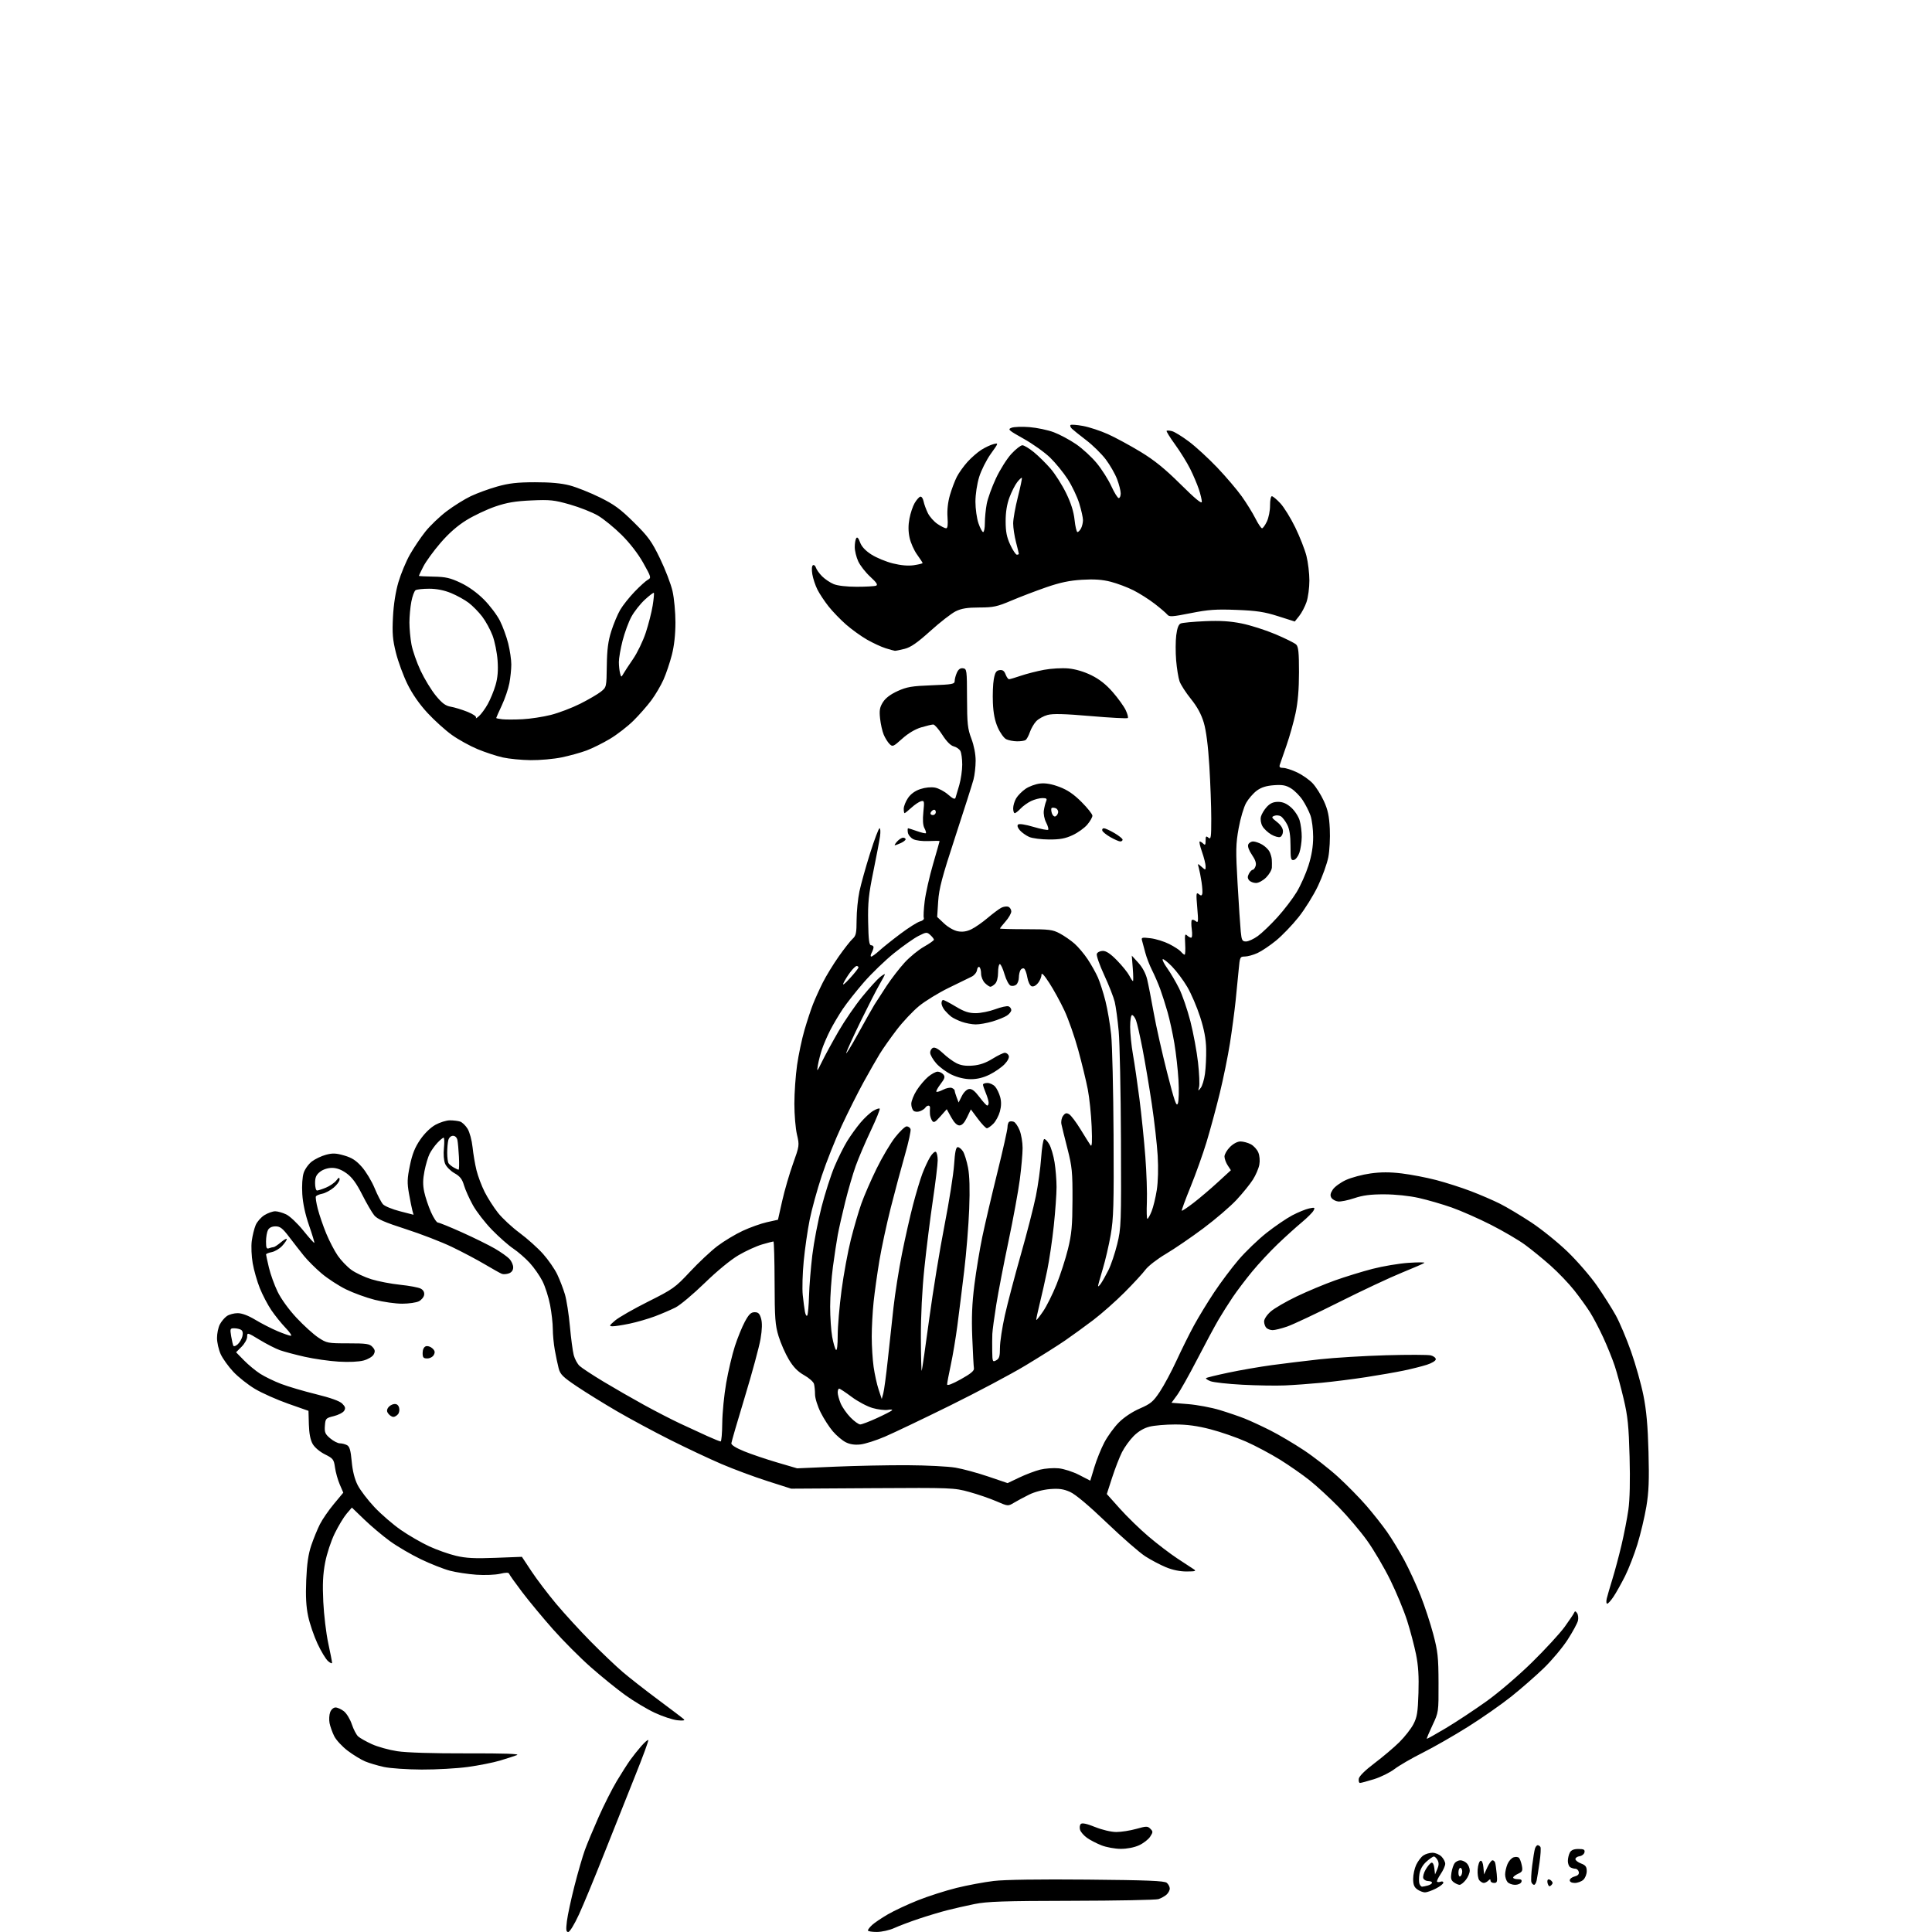 <svg version="1.1" xmlns="http://www.w3.org/2000/svg" xmlns:xlink="http://www.w3.org/1999/xlink" width="1024" height="1024" viewBox="0 0 1024 1024"><path stroke="none" fill="black" fill-rule="evenodd" d="M301.177,1024.0C300.049,1024.0 299.909,1022.86 300.474,1018.25C300.862,1015.087 302.675,1006.65 304.503,999.5C306.331,992.35 308.812,983.8 310.016,980.5C311.219,977.2 314.501,969.325 317.307,963.0C320.114,956.675 324.434,948.125 326.907,944.0C329.381,939.875 332.604,934.827 334.069,932.783C335.535,930.739 338.172,927.429 339.929,925.428C341.686,923.427 343.338,922.005 343.601,922.268C343.864,922.531 340.75,931.016 336.682,941.123C332.613,951.23 325.194,969.85 320.195,982.5C315.196,995.15 309.189,1009.663 306.845,1014.75C304.419,1020.017 301.978,1024.0 301.177,1024.0zM464.75,1023.978C462.137,1023.99 460.0,1023.628 460.0,1023.174C460.0,1022.72 461.012,1021.412 462.25,1020.267C463.488,1019.122 467.217,1016.603 470.537,1014.669C473.858,1012.735 481.058,1009.369 486.537,1007.188C492.017,1005.008 501.225,1002.057 507.0,1000.631C512.775,999.205 521.661,997.547 526.746,996.946C532.551,996.26 551.034,995.992 576.401,996.225C608.027,996.516 617.156,996.885 618.405,997.921C619.282,998.649 620.0,1000.02 620.0,1000.967C620.0,1001.915 619.212,1003.382 618.25,1004.227C617.288,1005.072 615.375,1006.127 614.0,1006.572C612.625,1007.016 591.925,1007.418 568.0,1007.464C531.873,1007.534 523.141,1007.826 516.482,1009.187C512.073,1010.088 505.548,1011.571 501.982,1012.484C498.417,1013.396 491.675,1015.423 487.0,1016.988C482.325,1018.552 476.475,1020.76 474.0,1021.894C471.507,1023.036 467.381,1023.966 464.75,1023.978zM755.262,1003.0C754.263,1003.0 752.445,1002.299 751.223,1001.443C749.549,1000.271 749.0,998.888 749.0,995.844C749.0,993.621 749.734,990.256 750.63,988.367C751.527,986.477 753.202,984.271 754.353,983.465C755.504,982.659 757.695,982.0 759.223,982.0C760.75,982.0 762.9,982.9 764.0,984.0C765.1,985.1 766.0,986.837 766.0,987.86C766.0,988.884 764.913,991.322 763.585,993.279C762.257,995.236 761.401,997.068 761.683,997.35C761.965,997.632 762.827,997.62 763.598,997.324C764.369,997.028 765.0,997.275 765.0,997.873C765.0,998.47 763.218,999.868 761.04,1000.98C758.862,1002.091 756.262,1003.0 755.262,1003.0zM753.719,999.986C754.148,999.979 755.513,999.701 756.75,999.37C757.987,999.038 759.0,998.369 759.0,997.883C759.0,997.398 758.086,997.0 756.969,997.0C755.851,997.0 754.681,996.332 754.368,995.515C754.054,994.699 754.635,992.598 755.658,990.846C756.681,989.094 758.046,987.485 758.691,987.27C759.389,987.037 760.012,988.219 760.228,990.189L760.593,993.5L761.796,990.685C762.649,988.691 762.698,987.304 761.965,985.935C761.396,984.871 760.503,984.0 759.981,984.0C759.459,984.0 757.659,985.237 755.981,986.75C754.033,988.506 752.718,990.84 752.342,993.206C752.018,995.245 752.019,997.607 752.345,998.456C752.671,999.305 753.289,999.994 753.719,999.986zM822.233,999.167C821.343,1000.057 820.909,999.928 820.409,998.624C820.048,997.683 820.041,996.626 820.393,996.274C820.745,995.921 821.566,996.166 822.217,996.817C823.119,997.719 823.122,998.278 822.233,999.167zM773.619,999.0C772.939,999.0 771.551,998.392 770.536,997.65C769.083,996.587 768.819,995.503 769.296,992.561C769.63,990.504 770.43,988.187 771.074,987.411C771.718,986.635 773.058,986.0 774.051,986.0C775.044,986.0 776.564,986.707 777.429,987.571C778.293,988.436 779.0,990.175 779.0,991.437C779.0,992.698 778.067,994.916 776.927,996.365C775.788,997.814 774.299,999.0 773.619,999.0zM803.015,999.0C801.492,999.0 799.684,998.324 798.997,997.497C798.311,996.67 797.75,994.874 797.75,993.506C797.75,992.137 798.305,989.679 798.983,988.042C799.66,986.406 801.112,984.782 802.208,984.434C803.304,984.086 804.598,984.198 805.082,984.682C805.566,985.166 806.249,986.996 806.6,988.749C807.153,991.513 806.89,992.093 804.618,993.128C803.178,993.784 802.0,994.699 802.0,995.161C802.0,995.622 803.111,996.0 804.469,996.0C806.252,996.0 806.777,996.416 806.362,997.5C806.042,998.334 804.556,999.0 803.015,999.0zM813.088,999.0C812.607,999.0 811.976,998.38 811.685,997.622C811.394,996.864 811.571,992.946 812.077,988.914C812.583,984.882 813.253,980.777 813.566,979.792C813.879,978.806 814.528,978.0 815.008,978.0C815.489,978.0 816.142,978.421 816.46,978.935C816.778,979.45 816.563,983.162 815.983,987.185C815.402,991.208 814.71,995.513 814.444,996.75C814.179,997.987 813.569,999.0 813.088,999.0zM786.422,998.0C785.775,998.0 784.712,997.358 784.061,996.574C783.41,995.79 783.018,993.237 783.189,990.902C783.36,988.566 784.034,986.48 784.686,986.266C785.425,986.023 786.007,987.313 786.23,989.688L786.588,993.5L788.307,989.75C789.253,987.688 790.485,986.0 791.045,986.0C791.605,986.0 792.238,986.562 792.453,987.25C792.667,987.938 793.047,990.638 793.298,993.25C793.696,997.392 793.514,998.0 791.877,998.0C790.845,998.0 790.0,997.46 790.0,996.8C790.0,995.867 789.733,995.867 788.8,996.8C788.14,997.46 787.07,998.0 786.422,998.0zM834.671,998.0C833.056,998.0 832.0,997.45 832.0,996.608C832.0,995.843 833.155,994.927 834.566,994.573C836.286,994.141 837.023,993.363 836.8,992.214C836.617,991.271 835.8,990.488 834.984,990.474C834.168,990.459 832.938,990.095 832.25,989.665C831.562,989.234 831.0,987.754 831.0,986.375C831.0,984.997 831.466,982.998 832.035,981.934C832.759,980.581 834.134,980.0 836.609,980.0C839.439,980.0 840.08,980.35 839.813,981.75C839.63,982.712 838.472,983.644 837.24,983.82C836.008,983.995 835.0,984.684 835.0,985.35C835.0,986.016 836.35,987.071 838.0,987.694C840.394,988.597 841.0,989.419 841.0,991.758C841.0,993.371 840.177,995.435 839.171,996.345C838.165,997.255 836.14,998.0 834.671,998.0zM774.0,994.5C774.55,994.16 775.0,993.009 775.0,991.941C775.0,990.873 774.55,990.0 774.0,990.0C773.45,990.0 773.0,991.152 773.0,992.559C773.0,994.01 773.433,994.851 774.0,994.5zM594.0,979.931C590.975,979.918 586.401,979.086 583.836,978.082C581.271,977.079 577.81,975.289 576.145,974.103C574.48,972.918 572.822,971.014 572.46,969.873C572.098,968.732 572.266,967.334 572.834,966.766C573.544,966.056 575.921,966.556 580.444,968.367C584.266,969.897 588.978,971.0 591.695,971.0C594.266,971.0 599.015,970.258 602.249,969.35C607.623,967.842 608.266,967.837 609.719,969.29C611.172,970.743 611.16,971.107 609.576,973.524C608.624,974.978 605.967,977.02 603.672,978.062C601.16,979.202 597.311,979.946 594.0,979.931zM720.825,945.0C720.295,945.0 720.005,944.009 720.18,942.798C720.381,941.414 723.469,938.352 728.5,934.548C732.9,931.222 738.813,926.216 741.641,923.425C744.468,920.633 747.826,916.358 749.104,913.925C751.076,910.168 751.485,907.66 751.815,897.303C752.094,888.517 751.734,882.791 750.525,876.827C749.602,872.274 747.488,864.262 745.826,859.024C744.164,853.786 740.154,844.1 736.915,837.5C733.676,830.9 728.116,821.45 724.558,816.5C721,811.55 714.242,803.58 709.54,798.789C704.838,793.998 697.933,787.638 694.196,784.656C690.459,781.674 683.373,776.731 678.45,773.672C673.528,770.613 665.45,766.312 660.5,764.116C655.55,761.919 647.063,758.969 641.641,757.561C634.624,755.738 629.201,755.0 622.833,755.0C617.912,755.0 611.815,755.521 609.284,756.159C606.279,756.915 603.362,758.638 600.875,761.125C598.782,763.218 595.985,767.085 594.662,769.716C593.338,772.347 590.99,778.407 589.444,783.182L586.632,791.863L593.566,799.621C597.38,803.888 604.243,810.554 608.817,814.433C613.391,818.313 620.211,823.515 623.971,825.993C627.732,828.472 631.639,831.036 632.654,831.691C634.208,832.694 633.629,832.888 629.0,832.917C625.49,832.94 621.51,832.13 618.0,830.679C614.975,829.429 610.025,826.814 607.0,824.868C603.975,822.922 594.769,814.889 586.542,807.017C576.962,797.85 569.979,791.993 567.119,790.729C563.679,789.207 561.248,788.867 556.519,789.246C552.897,789.537 548.358,790.741 545.442,792.185C542.724,793.53 539.099,795.474 537.387,796.505C534.287,798.371 534.245,798.368 528.096,795.701C524.698,794.227 518.224,792.004 513.709,790.761C505.693,788.553 504.488,788.506 462.418,788.763L419.336,789.026L406.678,784.979C399.716,782.754 388.797,778.696 382.413,775.963C376.029,773.229 363.762,767.453 355.153,763.126C346.544,758.8 333.875,751.984 327.0,747.979C320.125,743.975 310.58,738.067 305.789,734.85C298.327,729.84 296.937,728.462 296.102,725.25C295.566,723.188 294.648,718.83 294.063,715.566C293.479,712.303 293.0,707.28 293.0,704.404C293.0,701.529 292.355,695.806 291.567,691.687C290.779,687.569 288.951,681.863 287.505,679.009C286.058,676.155 283.001,671.786 280.71,669.302C278.42,666.817 274.51,663.424 272.023,661.763C269.535,660.102 264.485,655.651 260.8,651.873C257.115,648.095 252.542,642.191 250.637,638.752C248.733,635.313 246.61,630.574 245.92,628.22C244.956,624.93 243.792,623.449 240.891,621.819C238.816,620.652 236.58,618.4 235.923,616.813C235.206,615.084 234.954,611.739 235.292,608.464C235.602,605.459 235.522,603.0 235.115,603.0C234.707,603.0 233.216,604.237 231.801,605.75C230.386,607.263 228.546,609.856 227.711,611.513C226.877,613.17 225.652,617.281 224.989,620.648C224.1,625.168 224.066,628.082 224.86,631.783C225.451,634.541 227.05,639.317 228.413,642.398C229.775,645.479 231.442,648.0 232.117,648.0C232.791,648 238.554,650.343 244.922,653.207C251.29,656.071 259.093,659.921 262.262,661.762C265.432,663.604 268.919,666.07 270.012,667.244C271.106,668.417 272.0,670.432 272.0,671.721C272,673.237 271.205,674.36 269.75,674.901C268.513,675.361 266.825,675.481 266.0,675.169C265.175,674.856 261.125,672.594 257.0,670.143C252.875,667.692 244.998,663.525 239.496,660.883C233.994,658.242 222.969,653.985 214.996,651.424C203.907,647.862 199.991,646.148 198.335,644.134C197.144,642.685 194.272,637.747 191.952,633.16C188.909,627.143 186.615,624.009 183.717,621.91C180.997,619.94 178.5,619.0 175.985,619.0C173.741,619.0 171.227,619.821 169.635,621.073C167.587,622.683 167.0,624.021 167.0,627.073C167.0,629.233 167.464,631.0 168.032,631.0C168.6,631.0 170.737,630.307 172.782,629.461C174.827,628.614 177.277,626.927 178.228,625.711C179.624,623.924 179.96,623.819 179.978,625.161C179.99,626.075 178.587,628.011 176.86,629.464C175.134,630.917 172.424,632.365 170.84,632.682C169.255,632.999 167.726,633.634 167.442,634.093C167.159,634.552 167.608,637.558 168.441,640.772C169.274,643.987 171.284,649.839 172.908,653.777C174.532,657.715 177.281,663.002 179.017,665.525C180.754,668.049 184.009,671.443 186.252,673.068C188.495,674.692 193.27,676.93 196.863,678.039C200.456,679.149 207.33,680.464 212.139,680.962C216.948,681.459 221.836,682.377 223.002,683.001C224.364,683.73 225.01,684.906 224.811,686.293C224.64,687.479 223.375,689.017 222.0,689.71C220.625,690.403 216.65,690.977 213.167,690.985C209.683,690.993 203.158,690.072 198.667,688.937C194.175,687.803 187.309,685.309 183.408,683.396C179.508,681.483 173.7,677.706 170.502,675.002C167.304,672.298 163.071,668.084 161.094,665.637C159.117,663.19 155.59,658.671 153.255,655.594C149.777,651.01 148.474,650.0 146.04,650.0C144.127,650.0 142.702,650.688 142.035,651.934C141.466,652.998 141,655.746 141,658.041C141,661.435 141.295,662.101 142.582,661.607C143.452,661.273 144.542,661 145.005,661.0C145.468,661.0 147.231,659.835 148.923,658.411C150.615,656.987 152,656.247 152,656.765C152,657.284 150.889,658.907 149.53,660.373C148.172,661.839 145.697,663.311 144.03,663.644C142.364,663.977 141.007,664.531 141.015,664.875C141.023,665.219 141.701,668.346 142.521,671.825C143.341,675.304 145.411,681.052 147.121,684.597C148.971,688.432 153.031,694.043 157.143,698.446C160.946,702.518 166.146,707.233 168.7,708.924C173.189,711.898 173.714,712.0 184.516,712.0C194.258,712.0 195.912,712.246 197.425,713.917C198.796,715.433 198.93,716.262 198.063,717.883C197.442,719.042 195.127,720.433 192.733,721.085C190.171,721.783 184.947,722.025 179.5,721.696C174.55,721.398 166.45,720.241 161.5,719.126C156.55,718.01 150.646,716.441 148.381,715.639C146.116,714.837 141.278,712.368 137.631,710.153C131.133,706.205 131,706.172 131,708.485C131,709.784 129.677,712.169 128.06,713.786L125.12,716.726L129.31,721.009C131.614,723.364 135.478,726.561 137.896,728.114C140.313,729.666 145.309,732.09 148.997,733.499C152.685,734.908 161.012,737.365 167.502,738.959C175.239,740.859 180.019,742.575 181.387,743.942C183.026,745.582 183.241,746.399 182.39,747.764C181.795,748.719 179.326,749.986 176.904,750.579C172.684,751.613 172.487,751.827 172.199,755.697C171.94,759.178 172.33,760.1 175.026,762.368C176.746,763.816 179.049,765.0 180.142,765.0C181.236,765.0 182.938,765.432 183.924,765.959C185.299,766.695 185.879,768.708 186.413,774.6C186.872,779.665 187.947,783.936 189.57,787.139C190.924,789.81 194.954,795.094 198.525,798.88C202.097,802.666 208.4,808.101 212.532,810.957C216.665,813.814 223.379,817.691 227.454,819.574C231.528,821.456 237.93,823.723 241.681,824.61C246.988,825.866 251.619,826.105 262.56,825.685L276.621,825.146L281.698,832.823C284.491,837.045 290.373,844.793 294.768,850.041C299.164,855.288 307.427,864.306 313.13,870.082C318.834,875.857 326.425,883.088 330.0,886.149C333.575,889.211 342.125,895.896 349.0,901.005C355.875,906.113 361.95,910.732 362.5,911.269C363.152,911.904 361.933,912.079 359.0,911.77C356.525,911.51 351.125,909.72 347.0,907.792C342.875,905.864 335.824,901.635 331.332,898.393C326.839,895.152 318.578,888.45 312.975,883.5C307.371,878.55 298.407,869.55 293.054,863.5C287.702,857.45 280.384,848.627 276.793,843.894C273.201,839.161 270.091,834.794 269.881,834.189C269.607,833.4 268.234,833.387 265.0,834.142C262.525,834.72 256.9,834.943 252.5,834.636C248.1,834.329 241.8,833.376 238.5,832.518C235.2,831.66 228.269,828.929 223.098,826.448C217.926,823.968 210.548,819.65 206.701,816.852C202.854,814.054 196.735,808.903 193.103,805.405L186.5,799.046L183.733,802.273C182.211,804.048 179.378,808.74 177.437,812.699C175.439,816.776 173.224,823.499 172.329,828.199C171.15,834.391 170.901,839.676 171.347,849.0C171.676,855.875 172.858,865.731 173.973,870.902C175.088,876.073 176.0,880.755 176.0,881.307C176.0,881.859 175.031,881.453 173.846,880.405C172.662,879.357 170.154,875.196 168.273,871.157C166.392,867.119 164.168,860.594 163.331,856.657C162.239,851.525 161.949,846.105 162.305,837.5C162.665,828.816 163.41,823.71 165,819.022C166.209,815.458 168.267,810.432 169.575,807.853C170.882,805.273 174.202,800.458 176.952,797.154L181.952,791.145L180.087,786.823C179.061,784.445 177.925,780.4 177.562,777.833C176.949,773.499 176.567,772.998 172.218,770.833C169.499,769.479 166.773,767.17 165.721,765.329C164.511,763.213 163.84,759.764 163.704,754.967L163.5,747.778L152.723,743.987C146.796,741.902 138.905,738.389 135.187,736.181C131.47,733.972 126.281,729.87 123.657,727.064C121.033,724.259 118.022,720.059 116.965,717.732C115.908,715.404 115.034,711.565 115.022,709.2C115.01,706.836 115.672,703.6 116.494,702.011C117.316,700.422 118.991,698.419 120.217,697.561C121.442,696.702 124.032,696.001 125.973,696.003C128.233,696.004 131.6,697.271 135.346,699.53C138.562,701.469 143.836,704.168 147.066,705.528C150.297,706.888 153.497,708.0 154.178,708.0C154.859,708.0 153.578,706.087 151.332,703.75C149.085,701.413 145.683,697.183 143.771,694.351C141.858,691.52 139.125,686.282 137.695,682.712C136.266,679.142 134.572,673.208 133.931,669.525C133.29,665.843 133.068,660.542 133.439,657.747C133.81,654.951 134.736,651.175 135.497,649.354C136.257,647.533 138.369,645.136 140.19,644.026C142.01,642.916 144.557,642.006 145.849,642.004C147.141,642.002 149.764,642.743 151.678,643.652C153.593,644.56 157.66,648.398 160.716,652.182C163.773,655.965 166.416,658.917 166.591,658.742C166.765,658.568 165.507,654.392 163.795,649.463C161.782,643.665 160.519,637.809 160.22,632.881C159.945,628.345 160.245,623.789 160.96,621.62C161.621,619.617 163.588,616.899 165.331,615.581C167.074,614.263 170.439,612.669 172.808,612.038C176.3,611.109 178.131,611.187 182.477,612.45C186.569,613.64 188.78,615.079 191.817,618.529C194.006,621.016 197.044,626.076 198.57,629.775C200.095,633.474 202.092,637.313 203.007,638.307C203.922,639.301 207.938,640.955 211.932,641.983L219.194,643.851L218.587,641.675C218.254,640.479 217.439,636.433 216.776,632.685C215.751,626.89 215.823,624.649 217.26,617.703C218.514,611.639 219.923,608.118 222.73,604.034C225.029,600.689 228.192,597.606 230.801,596.167C233.16,594.865 236.599,593.8 238.443,593.8C240.286,593.8 242.718,594.093 243.848,594.452C244.977,594.81 246.776,596.543 247.846,598.302C248.918,600.064 250.093,604.419 250.464,608.0C250.834,611.575 251.769,617.076 252.541,620.225C253.314,623.373 255.269,628.572 256.887,631.777C258.505,634.982 261.686,639.954 263.957,642.826C266.227,645.698 271.381,650.486 275.411,653.466C279.44,656.446 285.024,661.451 287.82,664.588C290.616,667.725 294.013,672.635 295.37,675.499C296.726,678.364 298.55,683.111 299.422,686.049C300.294,688.987 301.481,696.59 302.059,702.945C302.637,709.3 303.552,716.186 304.092,718.246C304.633,720.306 306.029,722.881 307.196,723.968C308.363,725.055 314.084,728.814 319.909,732.321C325.734,735.828 335.45,741.412 341.5,744.73C347.55,748.048 356.1,752.45 360.5,754.512C364.9,756.574 371.354,759.552 374.843,761.131C378.332,762.709 381.532,764.0 381.955,764.0C382.378,764.0 382.762,759.612 382.809,754.25C382.855,748.888 383.797,739.325 384.903,733.0C386.008,726.675 388.08,717.9 389.506,713.5C390.932,709.1 393.316,703.25 394.803,700.5C396.919,696.589 398.043,695.5 399.967,695.5C401.899,695.5 402.631,696.219 403.389,698.861C404.047,701.155 403.958,704.572 403.108,709.631C402.423,713.706 398.692,727.493 394.815,740.27C390.939,753.046 387.708,764.155 387.634,764.955C387.55,765.87 390.085,767.461 394.462,769.238C398.291,770.793 406.166,773.456 411.962,775.155L422.5,778.246L442.5,777.373C453.5,776.893 470.825,776.543 481.0,776.596C491.175,776.649 502.65,777.235 506.5,777.899C510.35,778.562 518.123,780.674 523.773,782.592L534.046,786.08L540.273,783.113C543.698,781.481 548.649,779.607 551.274,778.948C553.9,778.289 558.309,777.967 561.072,778.233C563.876,778.502 568.697,780.057 571.983,781.752L577.87,784.788L580.026,777.644C581.212,773.715 583.601,767.8 585.336,764.5C587.071,761.2 590.517,756.458 592.995,753.962C595.741,751.197 600.086,748.3 604.121,746.546C609.927,744.021 611.237,742.92 614.776,737.584C616.995,734.238 620.986,726.775 623.644,721.0C626.302,715.225 630.438,706.9 632.837,702.5C635.235,698.1 640.033,690.225 643.5,685.0C646.966,679.775 652.809,671.984 656.485,667.686C660.161,663.388 666.796,657.004 671.229,653.498C675.662,649.993 681.812,645.795 684.895,644.17C687.978,642.545 692.002,640.897 693.838,640.509C696.88,639.865 697.087,639.968 696.177,641.67C695.627,642.697 692.775,645.536 689.839,647.978C686.902,650.42 681.19,655.586 677.145,659.459C673.1,663.331 667.015,669.875 663.623,674.0C660.231,678.125 655.629,684.2 653.398,687.5C651.166,690.8 647.754,696.2 645.815,699.5C643.875,702.8 638.799,712.25 634.535,720.5C630.27,728.75 625.46,737.3 623.847,739.5L620.913,743.5L629.706,744.21C634.543,744.6 642.1,746.015 646.5,747.353C650.9,748.692 656.848,750.723 659.718,751.867C662.589,753.01 668.636,755.806 673.157,758.079C677.679,760.352 685.741,765.108 691.073,768.647C696.406,772.185 704.575,778.558 709.228,782.808C713.881,787.058 720.605,793.902 724.172,798.017C727.739,802.133 732.706,808.425 735.211,812.0C737.716,815.575 741.82,822.325 744.332,827.0C746.843,831.675 750.694,840.039 752.89,845.586C755.085,851.133 758.124,860.358 759.643,866.086C762.074,875.257 762.41,878.351 762.452,892.0C762.5,907.46 762.492,907.518 759.241,914.408C757.449,918.207 756.1,921.433 756.244,921.577C756.388,921.721 760.999,919.147 766.491,915.856C771.982,912.565 781.622,906.188 787.912,901.686C794.358,897.072 804.898,888.046 812.067,881.0C819.063,874.125 826.821,865.69 829.308,862.256C831.795,858.822 834.059,855.447 834.339,854.756C834.724,853.805 835.099,853.862 835.882,854.992C836.451,855.812 836.659,857.612 836.344,858.992C836.029,860.371 833.557,864.924 830.852,869.11C828.146,873.295 822.46,880.073 818.216,884.173C813.972,888.273 806.225,895.04 801.0,899.212C795.775,903.384 785.425,910.612 778.0,915.273C770.575,919.935 759.793,926.107 754.04,928.989C748.287,931.871 741.581,935.756 739.137,937.622C736.693,939.488 731.79,941.911 728.242,943.007C724.693,944.103 721.355,945.0 720.825,945.0zM223.5,937.901C215.8,937.868 206.791,937.251 203.481,936.53C200.17,935.81 195.691,934.48 193.526,933.575C191.361,932.671 187.21,930.134 184.301,927.938C181.392,925.741 178.175,922.27 177.151,920.222C176.127,918.175 175.01,915.037 174.669,913.25C174.329,911.462 174.477,908.874 175,907.5C175.551,906.05 176.745,905.0 177.84,905.0C178.88,905.0 180.882,905.906 182.289,907.013C183.696,908.12 185.576,911.217 186.465,913.895C187.355,916.573 188.864,919.472 189.818,920.336C190.773,921.2 194.04,923.045 197.079,924.436C200.117,925.827 206.18,927.512 210.552,928.18C215.513,928.938 229.399,929.368 247.5,929.323C267.339,929.274 275.71,929.56 274.0,930.228C272.625,930.765 268.575,932.078 265.0,933.145C261.425,934.212 253.775,935.733 248.0,936.523C242.225,937.314 231.2,937.934 223.5,937.901zM851.848,850.0C851.361,850.0 851.256,848.763 851.615,847.25C851.974,845.737 853.315,841.125 854.596,837.0C855.876,832.875 858.042,824.775 859.41,819.0C860.778,813.225 862.427,804.754 863.074,800.175C863.831,794.829 864.06,784.811 863.716,772.175C863.27,755.766 862.75,750.674 860.587,741.5C859.161,735.45 857.03,727.575 855.852,724.0C854.674,720.425 851.958,713.688 849.818,709.029C847.677,704.371 844.496,698.296 842.748,695.529C841,692.763 837.238,687.544 834.387,683.931C831.536,680.318 825.895,674.421 821.852,670.826C817.808,667.231 811.684,662.233 808.243,659.72C804.802,657.208 796.702,652.464 790.243,649.179C783.784,645.894 774.45,641.774 769.5,640.024C764.55,638.273 756.675,635.986 752.0,634.942C746.893,633.801 739.596,633.035 733.718,633.022C726.452,633.006 722.369,633.528 717.84,635.054C714.486,636.184 710.608,636.971 709.222,636.804C707.836,636.637 706.237,635.758 705.67,634.851C704.907,633.633 705.099,632.498 706.404,630.507C707.375,629.025 710.517,626.737 713.386,625.423C716.256,624.11 722.103,622.548 726.381,621.953C731.948,621.179 736.677,621.178 743.021,621.949C747.896,622.542 756.073,624.116 761.192,625.448C766.311,626.779 774.596,629.433 779.601,631.345C784.607,633.257 791.582,636.27 795.101,638.041C798.621,639.811 806.0,644.219 811.5,647.836C817.0,651.453 825.715,658.482 830.868,663.456C836.02,668.43 843.041,676.55 846.471,681.5C849.9,686.45 854.372,693.513 856.409,697.195C858.445,700.878 862.084,709.486 864.496,716.325C866.908,723.163 869.86,733.65 871.055,739.629C872.638,747.542 873.368,755.694 873.74,769.587C874.142,784.59 873.896,790.795 872.593,798.587C871.68,804.039 869.555,812.985 867.871,818.466C866.186,823.947 863.232,831.561 861.306,835.385C859.38,839.209 856.664,844.062 855.269,846.169C853.875,848.276 852.335,850.0 851.848,850.0zM456.0,765.593C452.944,765.92 450.441,765.533 448.2,764.388C446.386,763.461 443.335,760.873 441.422,758.638C439.508,756.402 436.606,751.897 434.971,748.627C433.337,745.356 431.994,741.065 431.986,739.09C431.979,737.116 431.729,734.6 431.43,733.5C431.132,732.4 428.776,730.317 426.194,728.87C422.842,726.992 420.529,724.622 418.105,720.583C416.238,717.471 413.788,711.905 412.659,708.213C410.869,702.354 410.601,698.734 410.554,679.75C410.524,667.788 410.244,658.0 409.932,658.0C409.619,658.0 406.919,658.71 403.932,659.578C400.944,660.446 395.35,662.996 391.5,665.246C387.291,667.705 380.114,673.599 373.5,680.026C367.45,685.907 360.505,691.732 358.067,692.972C355.629,694.213 350.731,696.32 347.182,697.656C343.634,698.991 337.612,700.74 333.8,701.542C329.988,702.344 325.886,702.982 324.685,702.959C322.719,702.923 322.851,702.618 326.0,699.914C327.925,698.262 335.789,693.761 343.476,689.911C356.736,683.271 357.877,682.457 365.74,674.03C370.299,669.145 376.834,663.022 380.264,660.423C383.694,657.824 389.701,654.205 393.613,652.382C397.525,650.558 403.339,648.486 406.533,647.778L412.34,646.489L414.586,636.495C415.821,630.998 418.393,622.144 420.301,616.82C423.709,607.309 423.746,607.038 422.401,601.32C421.647,598.119 421.032,590.775 421.034,585.0C421.035,579.225 421.681,570.0 422.468,564.5C423.256,559.0 425.022,550.644 426.393,545.932C427.764,541.219 429.805,535.033 430.928,532.184C432.051,529.335 434.383,524.19 436.11,520.752C437.838,517.313 441.622,511.125 444.519,507.0C447.417,502.875 450.735,498.643 451.894,497.595C453.702,495.96 454.002,494.544 454.017,487.595C454.027,483.143 454.698,476.35 455.509,472.5C456.32,468.65 458.863,459.538 461.161,452.25C463.458,444.963 465.717,439 466.181,439.0C466.644,439 466.758,440.912 466.433,443.25C466.108,445.587 464.507,454.018 462.874,461.984C460.385,474.132 459.943,478.447 460.137,488.734C460.312,498.095 460.679,501 461.683,501.0C462.408,501.0 463.0,501.48 463.0,502.066C463.0,502.652 462.534,504.002 461.965,505.066C461.395,506.13 461.314,507.0 461.785,507.0C462.255,507.0 464.183,505.591 466.07,503.869C467.956,502.147 473.029,498.096 477.342,494.865C481.655,491.635 486.295,488.713 487.652,488.373C489.063,488.018 489.914,487.219 489.641,486.506C489.377,485.819 489.588,481.821 490.11,477.62C490.632,473.419 492.62,464.608 494.529,458.039C496.438,451.47 498.001,445.961 498.002,445.797C498.003,445.634 495.415,445.625 492.252,445.778C488.928,445.938 485.445,445.505 484.0,444.752C482.625,444.036 481.356,442.449 481.18,441.225C481.005,440.001 481.061,439 481.305,439.0C481.549,439 483.675,439.68 486.03,440.511C488.385,441.342 490.503,441.83 490.737,441.596C490.971,441.363 490.621,440.16 489.959,438.924C489.167,437.444 488.975,434.545 489.397,430.427C489.99,424.638 489.899,424.214 488.152,424.67C487.115,424.942 484.829,426.477 483.072,428.082C481.314,429.687 479.679,431.0 479.438,431.0C479.197,431.0 479.0,429.942 479.0,428.648C479.0,427.354 480.012,424.801 481.25,422.975C482.72,420.806 484.993,419.159 487.804,418.226C490.378,417.371 493.501,417.059 495.575,417.448C497.482,417.806 500.605,419.471 502.515,421.147C504.997,423.327 506.117,423.812 506.441,422.848C506.691,422.107 507.593,419.056 508.447,416.068C509.301,413.081 510.0,408.214 510.0,405.253C510,402.291 509.562,399.05 509.026,398.049C508.491,397.049 506.903,395.941 505.497,395.589C503.856,395.177 501.689,392.989 499.44,389.474C497.514,386.463 495.359,384 494.651,384C493.942,384 491.075,384.679 488.279,385.51C485.059,386.466 481.356,388.672 478.184,391.525C473.439,395.791 473.081,395.938 471.447,394.305C470.499,393.356 469.118,391.132 468.378,389.363C467.639,387.595 466.776,383.752 466.459,380.824C465.991,376.495 466.273,374.88 467.967,372.184C469.342,369.996 471.999,367.985 475.776,366.273C480.655,364.062 483.309,363.611 493.75,363.219C504.792,362.804 506.0,362.578 506.0,360.926C506.0,359.919 506.532,357.927 507.181,356.501C507.992,354.722 509.012,354.001 510.431,354.204C512.419,354.488 512.502,355.107 512.543,370.0C512.581,383.605 512.863,386.234 514.85,391.5C516.24,395.183 517.113,399.701 517.11,403.199C517.107,406.333 516.593,410.833 515.967,413.199C515.341,415.564 510.995,429.2 506.31,443.5C499.319,464.839 497.695,470.979 497.255,477.749L496.718,485.998L500.388,489.459C502.477,491.429 505.601,493.21 507.64,493.592C510.113,494.056 512.323,493.74 514.773,492.571C516.726,491.64 520.614,488.942 523.412,486.575C526.21,484.209 529.48,481.763 530.678,481.14C531.875,480.517 533.563,480.279 534.428,480.611C535.292,480.942 536.0,482.05 536.0,483.072C536.0,484.094 534.65,486.468 533.0,488.347C531.35,490.226 530.0,491.93 530.0,492.132C530.0,492.334 536.188,492.5 543.75,492.5C556.106,492.5 557.928,492.729 561.722,494.756C564.044,495.997 567.548,498.421 569.509,500.142C571.469,501.863 574.62,505.602 576.511,508.451C578.402,511.299 580.83,515.625 581.906,518.065C582.983,520.504 584.777,526.1 585.893,530.5C587.009,534.9 588.385,543.0 588.95,548.5C589.515,554.0 590.083,577.85 590.211,601.5C590.412,638.7 590.208,645.849 588.693,654.5C587.729,660.0 585.83,668.165 584.471,672.645C583.112,677.124 582.0,681.162 582.0,681.617C582.0,682.072 582.676,681.48 583.502,680.3C584.328,679.121 586.123,675.928 587.491,673.206C588.858,670.483 590.954,664.261 592.148,659.378C594.234,650.847 594.312,648.681 594.128,604.0C594.022,578.425 593.483,552.568 592.93,546.54C592.376,540.512 591.433,533.537 590.834,531.04C590.235,528.543 587.721,522.136 585.246,516.801C582.771,511.467 581.014,506.405 581.342,505.551C581.669,504.698 583.106,504.0 584.534,504C586.339,504 588.639,505.549 592.084,509.086C594.808,511.883 597.716,515.483 598.544,517.086C599.373,518.689 600.248,520.0 600.488,520.0C600.728,520.0 600.688,516.962 600.398,513.25L599.871,506.5L603.353,510.321C605.543,512.724 607.277,515.985 608.026,519.109C608.681,521.84 610.239,529.796 611.487,536.788C612.736,543.779 615.921,557.988 618.565,568.362C622.485,583.742 623.542,586.788 624.287,584.862C624.79,583.563 624.94,578.0 624.62,572.5C624.3,567.0 623.32,558.225 622.442,553.0C621.564,547.775 619.949,540.35 618.853,536.5C617.756,532.65 615.994,527.128 614.936,524.229C613.878,521.33 611.93,516.822 610.607,514.212C609.285,511.602 607.68,507.449 607.042,504.983C606.403,502.517 605.631,499.644 605.325,498.597C604.815,496.853 605.189,496.744 609.806,497.291C612.577,497.619 617.045,499.003 619.735,500.366C622.425,501.729 625.215,503.554 625.935,504.422C626.656,505.29 627.527,506.001 627.872,506.001C628.218,506.002 628.348,503.415 628.162,500.251C627.887,495.575 628.065,494.734 629.112,495.75C629.82,496.438 630.821,497.0 631.336,497.0C631.866,497.0 632.012,495.104 631.673,492.63C631.343,490.226 631.353,487.98 631.695,487.638C632.036,487.297 632.988,487.575 633.809,488.256C635.121,489.346 635.213,488.477 634.565,481.054C633.919,473.642 634.01,472.764 635.317,473.848C636.482,474.815 636.894,474.819 637.211,473.866C637.435,473.196 637.275,470.364 636.856,467.574C636.438,464.783 635.778,461.375 635.391,460.0C634.689,457.509 634.694,457.507 636.843,459.405C638.975,461.288 639,461.285 639.0,459.13C639.0,457.931 638.134,454.486 637.076,451.475C636.017,448.464 635.477,446.0 635.876,446.0C636.274,446.0 637.14,446.54 637.8,447.2C638.733,448.133 639.0,447.773 639.0,445.578C639.0,443.182 639.227,442.943 640.5,444C641.818,445.094 641.999,443.868 641.995,433.872C641.993,427.618 641.535,415.075 640.979,406.0C640.318,395.231 639.293,387.242 638.028,383.0C636.696,378.535 634.563,374.608 631.214,370.455C628.532,367.13 625.819,362.919 625.184,361.097C624.549,359.275 623.738,354.294 623.382,350.029C623.026,345.764 623.048,339.775 623.429,336.72C623.904,332.924 624.657,330.94 625.812,330.449C626.74,330.054 632.497,329.513 638.604,329.245C646.693,328.891 651.987,329.218 658.104,330.447C662.722,331.375 670.775,333.942 676.0,336.15C681.225,338.359 686.175,340.819 687.0,341.618C688.185,342.766 688.499,345.847 688.495,356.285C688.492,365.233 687.906,372.244 686.679,378.0C685.682,382.675 683.534,390.325 681.904,395.0C680.275,399.675 678.677,404.288 678.354,405.25C677.905,406.588 678.324,407.002 680.133,407.01C681.435,407.015 684.75,408.085 687.5,409.387C690.25,410.69 693.938,413.273 695.696,415.128C697.454,416.982 700.13,421.2 701.642,424.5C703.785,429.173 704.488,432.442 704.82,439.282C705.055,444.112 704.706,450.862 704.045,454.282C703.383,457.702 700.928,464.55 698.588,469.5C696.248,474.45 691.599,481.93 688.256,486.122C684.914,490.314 679.551,495.893 676.34,498.519C673.128,501.146 668.7,504.119 666.5,505.126C664.3,506.132 661.298,506.966 659.83,506.978C657.263,506.999 657.136,507.262 656.549,513.75C656.213,517.462 655.469,525.0 654.894,530.5C654.32,536.0 652.975,546.079 651.905,552.897C650.835,559.716 648.39,571.708 646.472,579.545C644.554,587.383 641.419,598.963 639.504,605.278C637.59,611.593 633.771,622.292 631.018,629.053C628.266,635.815 626.173,641.507 626.369,641.702C626.565,641.898 629.374,640.022 632.612,637.533C635.851,635.044 641.626,630.137 645.446,626.628L652.393,620.248L650.696,617.659C649.763,616.235 649.0,614.12 649.0,612.958C649.0,611.797 650.315,609.531 651.923,607.923C653.67,606.176 655.903,605.0 657.473,605.0C658.917,605.0 661.364,605.654 662.909,606.453C664.454,607.252 666.263,609.22 666.928,610.827C667.642,612.549 667.861,615.223 667.463,617.345C667.092,619.323 665.567,622.868 664.074,625.221C662.581,627.575 658.703,632.369 655.455,635.876C652.208,639.383 644.255,646.207 637.782,651.041C631.309,655.875 622.349,661.993 617.872,664.637C613.394,667.281 608.554,671.032 607.116,672.972C605.678,674.912 600.676,680.333 596.001,685.018C591.325,689.703 583.9,696.27 579.5,699.613C575.1,702.955 568.35,707.856 564.5,710.504C560.65,713.152 551.2,719.11 543.5,723.745C535.8,728.379 517.8,737.941 503.5,744.992C489.2,752.043 473.675,759.455 469.0,761.462C464.325,763.47 458.475,765.329 456.0,765.593zM455.953,754.982C456.804,754.971 460.772,753.461 464.772,751.626C468.772,749.791 472.372,747.938 472.772,747.508C473.172,747.078 472.202,746.962 470.616,747.25C469.029,747.538 465.389,747.108 462.526,746.293C459.664,745.479 454.671,742.83 451.431,740.406C448.19,737.983 445.193,736.0 444.77,736.0C444.346,736.0 444.0,736.914 444.0,738.032C444.0,739.15 444.697,741.737 445.549,743.782C446.401,745.827 448.742,749.188 450.752,751.25C452.762,753.312 455.102,754.992 455.953,754.982zM208.5,751.0C207.81,751.0 206.653,750.287 205.93,749.416C204.98,748.271 204.905,747.37 205.66,746.166C206.234,745.25 207.632,744.361 208.766,744.192C210.147,743.985 211.049,744.579 211.497,745.99C211.868,747.159 211.629,748.742 210.96,749.548C210.297,750.347 209.19,751.0 208.5,751.0zM468.161,738.5C468.611,736.85 469.674,728.975 470.522,721.0C471.37,713.025 472.74,700.425 473.567,693.0C474.393,685.575 476.419,672.75 478.069,664.5C479.718,656.25 482.361,644.55 483.942,638.5C485.522,632.45 487.754,625.025 488.9,622.0C490.046,618.975 491.895,615.015 493.008,613.201C494.12,611.386 495.474,610.175 496.015,610.51C496.557,610.844 497.0,612.854 497.0,614.976C497.0,617.098 495.846,626.634 494.436,636.167C493.026,645.7 491.006,661.825 489.948,672.0C488.734,683.663 488.048,697.337 488.09,709.0C488.128,719.175 488.332,727.05 488.545,726.5C488.757,725.95 490.542,713.585 492.509,699.022C494.477,684.46 498.111,662.207 500.584,649.573C503.057,636.938 505.355,622.415 505.691,617.3C506.134,610.549 506.665,608.0 507.628,608.0C508.357,608.0 509.604,609.013 510.399,610.25C511.193,611.487 512.395,615.35 513.068,618.833C513.898,623.123 514.099,630.22 513.692,640.833C513.361,649.45 512.172,664.15 511.05,673.5C509.928,682.85 508.303,695.9 507.44,702.5C506.577,709.1 505,718.529 503.935,723.453C502.871,728.377 502.0,733.005 502.0,733.737C502.0,734.597 504.566,733.642 509.25,731.041C514.5,728.125 516.418,726.529 516.202,725.257C516.038,724.291 515.643,716.975 515.324,708.999C514.897,698.328 515.194,690.934 516.446,680.999C517.381,673.575 519.275,662.1 520.655,655.5C522.034,648.9 525.601,633.653 528.581,621.617C531.562,609.582 534.0,598.696 534.0,597.426C534.0,596.157 534.409,594.865 534.91,594.556C535.41,594.247 536.5,594.255 537.332,594.574C538.164,594.893 539.555,596.929 540.422,599.097C541.29,601.266 542.0,605.483 542.0,608.469C542.0,611.455 541.333,618.983 540.518,625.199C539.703,631.414 537.005,646.127 534.523,657.893C532.041,669.66 529.133,684.735 528.061,691.393C526.989,698.052 526.041,705.075 525.954,707.0C525.868,708.925 525.843,713.103 525.899,716.285C525.994,721.748 526.112,722.011 528.0,721.0C529.634,720.125 530.0,718.906 530.0,714.335C530.0,711.258 531.173,703.513 532.606,697.123C534.039,690.733 537.84,676.279 541.052,665.002C544.265,653.726 547.852,639.775 549.025,634.0C550.197,628.225 551.458,619.104 551.828,613.731C552.198,608.358 552.925,603.858 553.444,603.731C553.963,603.604 555.174,604.85 556.135,606.5C557.096,608.15 558.356,612.425 558.934,616.0C559.512,619.575 559.988,625.489 559.992,629.143C559.997,632.797 559.34,642.022 558.533,649.643C557.727,657.264 556.156,667.915 555.043,673.311C553.931,678.707 552.113,686.767 551.004,691.222C549.896,695.677 549.117,699.451 549.275,699.608C549.432,699.766 551.061,697.697 552.893,695.011C554.726,692.325 557.912,685.937 559.972,680.814C562.033,675.691 564.768,667.225 566.05,662.0C567.993,654.078 568.391,649.759 568.44,636.0C568.494,621.258 568.214,618.382 565.817,609.0C564.341,603.225 562.888,597.335 562.588,595.912C562.275,594.426 562.648,592.509 563.463,591.412C564.591,589.893 565.255,589.725 566.691,590.591C567.686,591.191 570.398,594.791 572.718,598.591C575.038,602.391 577.416,606.175 578.003,607.0C578.773,608.083 578.938,605.305 578.596,597.0C578.335,590.675 577.411,581.831 576.541,577.347C575.671,572.863 573.393,563.478 571.478,556.491C569.563,549.504 566.27,540.102 564.159,535.598C562.048,531.093 558.449,524.527 556.16,521.005C553.319,516.632 552.0,515.264 552.0,516.69C552.0,517.839 551.17,519.803 550.156,521.056C549.042,522.432 547.696,523.097 546.755,522.736C545.892,522.405 544.894,520.331 544.513,518.075C544.135,515.839 543.365,513.725 542.801,513.377C542.238,513.029 541.384,513.364 540.904,514.122C540.423,514.88 540.024,516.682 540.015,518.128C540.007,519.573 539.382,521.268 538.627,521.895C537.871,522.522 536.52,522.753 535.623,522.409C534.727,522.065 533.288,519.357 532.425,516.392C531.563,513.426 530.44,511.0 529.929,511.0C529.418,511.0 529.0,512.993 529.0,515.429C529.0,518.121 528.384,520.473 527.429,521.429C526.564,522.293 525.439,523.0 524.929,523.0C524.418,523.0 523.1,522.1 522.0,521.0C520.9,519.9 520.0,517.677 520.0,516.059C520.0,514.441 519.582,512.86 519.071,512.544C518.561,512.229 517.998,512.974 517.821,514.202C517.645,515.429 516.375,516.98 515.0,517.648C513.625,518.317 508.123,521.002 502.772,523.615C497.422,526.228 490.379,530.549 487.121,533.218C483.862,535.886 478.543,541.541 475.299,545.785C472.056,550.028 468.02,555.75 466.33,558.5C464.64,561.25 460.779,568.0 457.75,573.5C454.721,579.0 449.47,589.463 446.081,596.752C442.693,604.04 437.946,615.965 435.534,623.252C433.121,630.538 430.244,641.0 429.14,646.5C428.035,652.0 426.616,661.854 425.985,668.398C425.354,674.943 425.123,683.043 425.472,686.398C425.82,689.754 426.355,693.797 426.661,695.383C426.967,696.969 427.514,697.786 427.877,697.199C428.239,696.613 428.655,691.94 428.801,686.816C428.946,681.692 429.73,671.989 430.543,665.252C431.356,658.516 433.554,647.041 435.427,639.752C437.301,632.464 440.398,622.803 442.309,618.285C444.221,613.767 447.24,607.706 449.019,604.815C450.798,601.924 453.973,597.518 456.076,595.025C458.179,592.531 461.209,589.717 462.809,588.772C464.41,587.826 465.962,587.295 466.259,587.592C466.556,587.889 464.419,593.165 461.51,599.316C458.602,605.467 455.013,613.875 453.536,618.0C452.059,622.125 449.565,630.675 447.994,637.0C446.423,643.325 444.641,651.2 444.034,654.5C443.426,657.8 442.271,665.421 441.465,671.436C440.659,677.451 440.0,686.931 440.0,692.503C440.0,698.074 440.486,705.303 441.081,708.566C441.675,711.83 442.575,714.928 443.081,715.45C443.642,716.03 444.0,713.057 444.0,707.816C444.0,703.095 444.916,692.318 446.036,683.866C447.156,675.415 449.386,663.296 450.991,656.936C452.596,650.575 455.094,642.025 456.543,637.936C457.991,633.846 461.597,625.55 464.557,619.5C467.517,613.45 471.984,605.913 474.484,602.75C476.984,599.587 479.712,597.0 480.546,597.0C481.38,597.0 482.308,597.638 482.607,598.418C482.906,599.198 481.561,605.385 479.618,612.168C477.674,618.951 474.303,631.527 472.126,640.115C469.95,648.703 467.238,661.311 466.1,668.133C464.962,674.956 463.582,684.804 463.033,690.019C462.484,695.233 462.036,703.55 462.037,708.5C462.039,713.45 462.489,720.65 463.037,724.5C463.586,728.35 464.779,733.75 465.688,736.5L467.342,741.5L468.161,738.5zM681.0,734.306C676.325,734.51 666.2,734.345 658.5,733.939C650.8,733.533 643.2,732.693 641.611,732.073C640.023,731.452 638.951,730.716 639.23,730.436C639.51,730.157 644.86,728.847 651.119,727.526C657.379,726.204 667.675,724.419 674.0,723.558C680.325,722.698 691.8,721.301 699.5,720.455C707.2,719.609 723,718.646 734.61,718.315C746.221,717.984 756.908,718.011 758.36,718.376C759.812,718.74 761.0,719.668 761.0,720.439C761.0,721.23 758.934,722.498 756.25,723.355C753.638,724.188 748.125,725.575 744.0,726.436C739.875,727.297 730.875,728.867 724.0,729.925C717.125,730.983 706.55,732.318 700.5,732.892C694.45,733.465 685.675,734.102 681.0,734.306zM226.465,720.0C224.413,720.0 224.0,719.515 224.0,717.107C224.0,715.345 224.643,713.967 225.645,713.583C226.564,713.23 228.093,713.679 229.112,714.602C230.502,715.86 230.697,716.697 229.933,718.126C229.369,719.18 227.851,720.0 226.465,720.0zM126.009,712.492C127.005,711.59 128.112,709.691 128.468,708.271C128.883,706.619 128.645,705.391 127.808,704.86C127.089,704.404 125.448,704.024 124.162,704.015C121.967,704.001 121.867,704.259 122.527,708.25C122.914,710.587 123.448,712.867 123.715,713.315C123.981,713.763 125.013,713.393 126.009,712.492zM674.543,705.0C673.365,705.0 671.86,704.46 671.2,703.8C670.54,703.14 670.0,701.612 670.0,700.404C670.0,699.144 671.498,696.892 673.512,695.124C675.443,693.428 681.631,689.834 687.262,687.138C692.893,684.441 702.0,680.63 707.5,678.669C713.0,676.708 721.981,673.944 727.458,672.526C732.935,671.109 741.485,669.672 746.458,669.335C751.431,668.997 755.253,668.994 754.95,669.327C754.648,669.66 749.322,671.987 743.116,674.497C736.91,677.007 721.914,684.041 709.792,690.127C697.669,696.214 685.262,702.05 682.219,703.097C679.176,704.144 675.722,705.0 674.543,705.0zM608.141,646C608.494,646 609.502,644.202 610.382,642.004C611.261,639.806 612.492,634.744 613.116,630.754C613.808,626.329 613.994,619.21 613.593,612.5C613.231,606.45 611.823,594.075 610.464,585.0C609.105,575.925 606.905,562.875 605.576,556.0C604.247,549.125 602.684,542.263 602.104,540.75C601.524,539.237 600.588,538.0 600.025,538.0C599.434,538.0 599.001,540.648 599.001,544.25C599.002,547.688 599.679,554.325 600.505,559.0C601.331,563.675 602.876,574.25 603.937,582.5C604.998,590.75 606.398,604.475 607.048,613.0C607.698,621.525 608.065,632.438 607.865,637.25C607.664,642.063 607.789,646 608.141,646zM243.047,619.97C243.348,619.986 243.44,616.962 243.251,613.25C243.063,609.538 242.695,605.487 242.435,604.25C242.149,602.89 241.224,602.0 240.098,602.0C239.01,602.0 237.982,602.937 237.63,604.25C237.299,605.487 237.028,608.525 237.029,611.0C237.03,613.475 237.361,615.988 237.765,616.585C238.169,617.182 239.4,618.181 240.5,618.805C241.6,619.429 242.746,619.953 243.047,619.97zM523.065,598.0C522.501,598.0 520.36,595.752 518.309,593.004L514.579,588.008L512.54,592.254C511.157,595.133 509.862,596.5 508.52,596.5C507.22,596.5 505.723,595.021 504.168,592.201L501.796,587.902L498.428,591.701C495.622,594.867 494.891,595.25 494.045,594.0C493.487,593.175 492.97,591.6 492.897,590.5C492.823,589.4 492.836,587.938 492.925,587.25C493.015,586.562 492.645,586.0 492.103,586.0C491.561,586.0 490.82,586.482 490.457,587.07C490.093,587.659 488.829,588.507 487.648,588.955C486.4,589.428 484.976,589.348 484.25,588.762C483.562,588.208 483.0,586.548 483.0,585.073C483.0,583.598 484.274,580.382 485.832,577.926C487.389,575.47 490.124,572.232 491.909,570.73C493.693,569.229 495.964,568.0 496.954,568.0C497.945,568.0 499.314,568.674 499.998,569.498C501.018,570.727 500.753,571.635 498.52,574.563C497.023,576.526 496.027,578.36 496.306,578.639C496.586,578.919 498.177,578.442 499.844,577.581C501.51,576.719 503.577,576.284 504.437,576.614C505.296,576.944 506.0,577.587 506.0,578.042C506.0,578.497 506.469,580.102 507.041,581.608L508.082,584.347L509.791,580.923C510.782,578.937 512.38,577.374 513.595,577.201C515.095,576.987 516.659,578.187 519.095,581.42C520.968,583.905 522.837,585.952 523.25,585.969C523.663,585.986 524.0,585.311 524.0,584.468C524.0,583.625 523.325,581.32 522.5,579.346C521.675,577.371 521.0,575.361 521.0,574.878C521.0,574.395 522.055,574.0 523.345,574.0C524.635,574.0 526.456,574.847 527.393,575.882C528.33,576.917 529.544,579.385 530.091,581.366C530.776,583.847 530.739,586.256 529.973,589.099C529.362,591.371 527.788,594.303 526.476,595.615C525.164,596.927 523.629,598.0 523.065,598.0zM636.39,576.638C637.212,575.614 638.234,572.239 638.661,569.138C639.088,566.037 639.372,560.118 639.29,555.984C639.186,550.67 638.25,545.69 636.095,538.984C634.42,533.768 631.35,526.613 629.274,523.084C627.198,519.555 623.552,514.678 621.17,512.247C618.789,509.816 616.575,508.091 616.252,508.415C615.928,508.739 617.031,510.915 618.702,513.252C620.373,515.588 623.158,520.318 624.89,523.762C626.623,527.207 629.335,535.082 630.917,541.262C632.498,547.443 634.329,557.307 634.985,563.182C635.641,569.057 635.89,574.907 635.537,576.182C634.929,578.381 634.973,578.405 636.39,576.638zM514.554,571.99C511.376,571.984 507.641,571.115 504.493,569.649C501.739,568.366 498.026,565.655 496.243,563.624C494.459,561.592 493.0,559.032 493.0,557.934C493.0,556.836 493.707,555.666 494.571,555.335C495.561,554.955 497.5,556.034 499.821,558.256C501.844,560.194 505.036,562.554 506.914,563.5C509.324,564.715 511.886,565.091 515.63,564.781C519.3,564.476 522.503,563.365 526.033,561.171C528.838,559.427 531.792,558.0 532.598,558.0C533.404,558.0 534.332,558.702 534.661,559.56C535.024,560.504 534.146,562.282 532.436,564.067C530.883,565.688 527.361,568.136 524.61,569.507C521.246,571.183 517.951,571.997 514.554,571.99zM435.772,562.5C437.39,559.2 441.318,552.0 444.5,546.5C447.682,541.0 453.354,532.754 457.104,528.175C460.854,523.596 465.064,518.951 466.461,517.852C467.857,516.754 469.0,516.093 469.0,516.383C469.0,516.674 467.742,519.069 466.204,521.706C464.667,524.343 460.219,533.025 456.32,541.0C452.422,548.975 448.918,556.625 448.535,558.0C448.151,559.375 450.939,554.875 454.73,548.0C458.52,541.125 462.456,534.15 463.476,532.5C464.496,530.85 467.394,526.376 469.915,522.557C472.437,518.739 476.723,513.181 479.441,510.208C482.159,507.234 486.771,503.453 489.691,501.805C492.611,500.157 495.0,498.472 495.0,498.06C495.0,497.647 494.143,496.534 493.095,495.586C491.287,493.949 490.971,493.973 486.845,496.055C484.455,497.261 478.632,501.36 473.904,505.164C469.176,508.969 461.976,515.911 457.904,520.592C453.832,525.274 448.783,531.668 446.684,534.802C444.585,537.936 441.601,542.975 440.052,546.0C438.504,549.025 436.548,553.538 435.705,556.03C434.863,558.521 433.871,562.346 433.502,564.53C432.858,568.336 432.952,568.252 435.772,562.5zM517.068,542.956C515.106,542.932 511.808,542.309 509.741,541.571C507.673,540.833 505.198,539.635 504.241,538.908C503.283,538.181 501.723,536.667 500.772,535.543C499.822,534.419 499.034,532.712 499.022,531.75C499.01,530.788 499.395,530.0 499.879,530.0C500.362,530.0 503.373,531.575 506.57,533.5C511.052,536.199 513.475,537.0 517.154,537.0C519.778,537.0 524.438,536.06 527.509,534.911C530.58,533.762 533.747,533.073 534.546,533.379C535.346,533.686 536.0,534.575 536.0,535.354C536.0,536.133 534.953,537.456 533.672,538.295C532.392,539.134 528.936,540.536 525.991,541.41C523.046,542.285 519.031,542.98 517.068,542.956zM450.454,518.527C452.954,515.792 455.0,513.205 455.0,512.777C455.0,512.35 454.573,512.0 454.051,512.0C453.529,512.0 452.01,513.462 450.676,515.25C449.342,517.038 447.724,519.625 447.08,521.0C446.342,522.574 447.592,521.659 450.454,518.527zM660.422,499.0C661.675,499.0 664.488,497.705 666.673,496.122C668.858,494.539 673.529,490.063 677.054,486.174C680.578,482.286 685.171,476.278 687.259,472.824C689.348,469.369 692.17,463.022 693.529,458.719C695.22,453.366 696.0,448.585 696.0,443.574C696.0,439.547 695.36,434.439 694.579,432.223C693.797,430.008 691.937,426.351 690.445,424.097C688.954,421.842 686.193,419.046 684.311,417.883C681.58,416.195 679.734,415.851 675.178,416.181C671.154,416.472 668.485,417.318 666.137,419.047C664.304,420.396 661.772,423.3 660.509,425.5C659.238,427.716 657.453,433.737 656.506,439.0C654.988,447.447 654.926,450.717 655.952,468.5C656.586,479.5 657.338,490.863 657.624,493.75C658.084,498.395 658.407,499.0 660.422,499.0zM665.699,468.0C664.349,468.0 662.709,467.354 662.053,466.564C661.168,465.498 661.146,464.596 661.966,463.064C662.573,461.929 663.474,461.0 663.968,461.0C664.461,461.0 665.161,460.069 665.522,458.932C665.964,457.539 665.324,455.633 663.561,453.088C661.993,450.825 661.198,448.647 661.579,447.655C661.928,446.745 663.109,446.0 664.203,446.0C665.296,446.0 667.463,446.751 669.017,447.669C670.572,448.587 672.309,450.275 672.879,451.419C673.448,452.564 673.985,454.4 674.072,455.5C674.159,456.6 674.178,458.547 674.115,459.827C674.052,461.107 672.685,463.469 671.077,465.077C669.434,466.72 667.079,468.0 665.699,468.0zM685.75,455.811C684.204,456.108 684,455.235 683.998,448.323C683.997,442.85 683.472,439.471 682.248,437.075C681.287,435.191 679.774,433.207 678.886,432.666C677.998,432.125 676.437,432.002 675.416,432.394C673.758,433.03 673.904,433.374 676.781,435.625C678.85,437.245 680.0,439.023 680.0,440.604C680.0,441.956 679.332,443.319 678.515,443.632C677.699,443.946 675.566,443.347 673.776,442.301C671.985,441.255 669.884,439.266 669.106,437.881C668.288,436.423 667.958,434.304 668.322,432.853C668.668,431.473 670.066,429.142 671.428,427.672C673.207,425.753 674.894,425.0 677.417,425.0C679.882,425.0 681.934,425.881 684.293,427.952C686.142,429.576 688.182,432.665 688.827,434.818C689.472,436.971 689.975,440.93 689.944,443.616C689.913,446.302 689.35,450.07 688.694,451.988C688.037,453.906 686.712,455.627 685.75,455.811zM474.298,448.0C473.964,448.0 474.505,447.1 475.5,446.0C476.495,444.9 477.915,444.0 478.655,444.0C479.395,444.0 480.0,444.378 480.0,444.839C480.0,445.301 478.854,446.201 477.453,446.839C476.052,447.478 474.632,448.0 474.298,448.0zM593.75,445.984C593.062,445.975 590.735,444.962 588.578,443.734C586.421,442.505 584.471,440.938 584.244,440.25C584.018,439.562 584.394,439.0 585.079,439.0C585.764,439.0 588.276,440.144 590.662,441.542C593.048,442.94 595.0,444.515 595.0,445.042C595.0,445.569 594.438,445.993 593.75,445.984zM556.0,444.951C551.875,444.935 547.15,444.326 545.5,443.597C543.85,442.869 541.633,441.301 540.574,440.113C539.395,438.792 539.007,437.597 539.574,437.037C540.136,436.481 543.342,436.96 547.723,438.254C551.696,439.427 555.217,440.116 555.547,439.786C555.877,439.456 555.397,437.735 554.48,435.961C553.527,434.118 553.001,431.4 553.254,429.618C553.497,427.903 554.037,425.712 554.455,424.75C555.072,423.327 554.708,423.0 552.508,423.0C551.02,423.0 548.326,423.7 546.523,424.556C544.719,425.412 542.21,427.212 540.947,428.556C539.684,429.9 538.28,431.0 537.826,431.0C537.372,431.0 537.0,429.832 537.0,428.404C537.0,426.977 537.718,424.594 538.595,423.109C539.472,421.624 541.717,419.362 543.584,418.083C545.451,416.803 548.896,415.545 551.239,415.287C554.167,414.964 557.375,415.523 561.493,417.071C565.815,418.697 569.09,420.93 573.243,425.083C576.409,428.249 579.0,431.516 579.0,432.343C579.0,433.17 577.781,435.295 576.291,437.066C574.801,438.837 571.313,441.342 568.541,442.633C564.632,444.453 561.815,444.974 556.0,444.951zM559.335,432.722C559.976,432.509 560.646,431.583 560.824,430.664C561.002,429.746 560.42,428.715 559.531,428.373C558.641,428.032 557.667,428 557.366,428.301C557.064,428.603 557.122,429.808 557.494,430.98C557.865,432.151 558.694,432.936 559.335,432.722zM494.417,432.0C495.288,432.0 496.0,431.288 496.0,430.417C496.0,429.546 495.466,429.011 494.812,429.229C494.159,429.447 493.447,430.159 493.229,430.812C493.011,431.466 493.546,432.0 494.417,432.0zM281.292,402.9C276.456,402.844 269.8,402.198 266.5,401.464C263.2,400.73 257.191,398.756 253.147,397.079C249.103,395.401 242.977,392.019 239.535,389.562C236.093,387.106 230.278,381.857 226.613,377.899C222.283,373.223 218.553,367.864 215.964,362.601C213.773,358.145 211.026,350.682 209.859,346.015C208.113,339.029 207.835,335.674 208.282,327.015C208.628,320.305 209.682,313.6 211.194,308.487C212.496,304.08 215.214,297.555 217.232,293.987C219.25,290.419 222.935,284.937 225.422,281.805C227.908,278.673 232.98,273.811 236.692,271.001C240.405,268.191 246.161,264.594 249.484,263.007C252.808,261.421 259.121,259.112 263.513,257.875C269.739,256.122 274.146,255.621 283.5,255.602C291.698,255.586 297.559,256.12 302.0,257.29C305.575,258.232 312.708,261.069 317.852,263.595C325.534,267.368 328.771,269.739 335.973,276.865C343.627,284.44 345.387,286.874 349.822,296.021C352.617,301.785 355.6,309.565 356.452,313.312C357.303,317.059 358.0,324.524 358.0,329.902C358.0,336.237 357.331,342.289 356.102,347.09C355.057,351.166 353.073,357.052 351.692,360.171C350.31,363.29 347.402,368.24 345.229,371.171C343.056,374.102 338.772,378.978 335.709,382.008C332.645,385.037 327.07,389.352 323.319,391.596C319.569,393.84 313.983,396.616 310.908,397.765C307.832,398.914 301.888,400.562 297.7,401.427C293.511,402.292 286.128,402.955 281.292,402.9zM539.0,392.917C537.075,392.888 534.519,392.391 533.321,391.811C532.123,391.232 530.118,388.45 528.866,385.629C527.281,382.057 526.488,378.072 526.253,372.5C526.067,368.1 526.283,362.475 526.732,360.0C527.381,356.419 528.002,355.435 529.772,355.181C531.397,354.947 532.26,355.554 532.974,357.431C533.511,358.844 534.341,360.0 534.819,360.0C535.296,360.0 538.12,359.168 541.093,358.151C544.067,357.133 549.579,355.725 553.342,355.02C557.105,354.315 562.89,353.984 566.198,354.284C569.991,354.628 574.511,355.962 578.439,357.895C582.721,360.003 586.265,362.799 589.786,366.847C592.601,370.084 595.682,374.362 596.632,376.354C597.581,378.345 598.089,380.245 597.759,380.575C597.429,380.904 588.593,380.437 578.124,379.537C564.165,378.336 558.06,378.176 555.229,378.938C553.107,379.51 550.396,381.014 549.205,382.282C548.014,383.549 546.507,386.142 545.856,388.043C545.205,389.944 544.184,391.831 543.586,392.235C542.989,392.639 540.925,392.946 539.0,392.917zM276.908,381.21C280.982,381.005 287.732,379.98 291.908,378.932C296.084,377.885 303.1,375.219 307.5,373.009C311.9,370.798 316.841,367.917 318.479,366.606C321.449,364.23 321.458,364.189 321.617,352.862C321.739,344.221 322.309,339.823 324,334.5C325.223,330.65 327.347,325.576 328.721,323.225C330.095,320.874 333.532,316.546 336.36,313.607C339.187,310.668 342.367,307.805 343.427,307.243C345.252,306.276 345.122,305.811 340.938,298.361C338.201,293.489 333.839,287.839 329.461,283.5C325.577,279.65 319.947,275.058 316.95,273.296C313.952,271.534 307.276,268.886 302.114,267.412C293.711,265.014 291.564,264.786 281.614,265.237C273.079,265.624 268.644,266.375 262.5,268.475C258.1,269.979 251.251,273.211 247.279,275.657C242.439,278.639 237.876,282.643 233.439,287.803C229.797,292.036 225.734,297.623 224.409,300.217C223.084,302.811 222.004,305.061 222.009,305.217C222.014,305.373 225.501,305.558 229.759,305.629C236.199,305.736 238.616,306.286 244.141,308.9C248.326,310.88 252.892,314.161 256.488,317.771C259.627,320.922 263.442,325.975 264.967,329.0C266.492,332.025 268.473,337.454 269.37,341.064C270.266,344.674 271.0,349.675 271.0,352.177C271.0,354.68 270.541,359.149 269.979,362.109C269.418,365.069 267.618,370.356 265.979,373.858C264.341,377.36 263.0,380.371 263.0,380.549C263.0,380.727 264.462,381.033 266.25,381.228C268.038,381.423 272.834,381.415 276.908,381.21zM253.83,379.593C255.026,378.544 257.137,375.66 258.52,373.185C259.904,370.709 261.761,366.189 262.647,363.141C263.788,359.216 264.103,355.397 263.726,350.05C263.433,345.897 262.234,339.956 261.061,336.847C259.889,333.739 257.418,329.216 255.572,326.798C253.725,324.38 250.515,321.104 248.437,319.52C246.359,317.935 242.148,315.605 239.08,314.343C235.403,312.83 231.454,312.045 227.5,312.039C224.2,312.034 220.943,312.385 220.262,312.817C219.581,313.25 218.568,316.004 218.012,318.938C217.455,321.872 217.0,326.829 217.0,329.953C217.0,333.077 217.488,338.303 218.084,341.566C218.68,344.83 220.865,351.1 222.939,355.5C225.014,359.9 228.65,365.856 231.02,368.736C234.327,372.753 236.165,374.111 238.915,374.573C240.887,374.905 244.843,376.111 247.706,377.254C250.783,378.482 252.656,379.775 252.285,380.416C251.939,381.012 252.635,380.642 253.83,379.593zM330.381,357.132C330.996,356.044 333.328,352.495 335.562,349.245C337.796,345.994 340.81,339.748 342.259,335.364C343.707,330.981 345.356,324.519 345.922,321.006C346.488,317.492 346.771,314.438 346.551,314.218C346.332,313.998 344.174,315.642 341.756,317.871C339.338,320.1 336.144,324.157 334.658,326.887C333.172,329.617 331.066,335.331 329.978,339.585C328.89,343.839 328.006,348.935 328.014,350.91C328.021,352.884 328.305,355.537 328.644,356.804C329.244,359.042 329.294,359.051 330.381,357.132zM474.307,344.933C473.863,344.896 471.64,344.284 469.366,343.573C467.092,342.861 462.671,340.814 459.542,339.024C456.412,337.233 451.417,333.637 448.44,331.033C445.464,328.429 441.282,324.093 439.148,321.399C437.013,318.704 434.36,314.7 433.253,312.5C432.146,310.3 430.929,306.634 430.549,304.353C430.14,301.894 430.265,299.954 430.857,299.588C431.407,299.249 432.129,299.832 432.463,300.884C432.797,301.937 434.275,304.002 435.746,305.474C437.218,306.945 439.957,308.791 441.833,309.575C443.908,310.442 448.689,311.0 454.04,311.0C458.878,311.0 463.504,310.744 464.32,310.431C465.42,310.009 464.624,308.777 461.251,305.681C458.747,303.381 455.876,299.7 454.871,297.5C453.866,295.3 453.041,291.925 453.037,290.0C453.034,288.075 453.385,285.942 453.818,285.26C454.346,284.429 455.012,285.144 455.838,287.428C456.662,289.709 458.66,291.857 461.872,293.918C464.512,295.612 469.637,297.73 473.26,298.624C477.599,299.695 481.41,300.016 484.424,299.564C486.941,299.186 489.0,298.676 489.0,298.43C489.0,298.184 487.682,296.164 486.072,293.941C484.462,291.718 482.67,287.689 482.091,284.987C481.378,281.666 481.357,278.391 482.025,274.87C482.568,272.007 483.801,268.314 484.765,266.663C485.729,265.011 487.06,263.48 487.722,263.259C488.399,263.034 489.178,264.094 489.501,265.679C489.817,267.231 490.846,270.061 491.788,271.969C492.729,273.877 495.029,276.465 496.898,277.719C498.767,278.974 500.82,280.0 501.462,280.0C502.265,280.0 502.496,278.177 502.203,274.136C501.933,270.393 502.395,266.153 503.481,262.416C504.418,259.195 506.062,254.839 507.135,252.735C508.208,250.631 510.752,247.066 512.788,244.813C514.823,242.56 518.141,239.673 520.161,238.398C522.181,237.123 525.069,235.77 526.579,235.391C529.322,234.702 529.321,234.705 525.144,240.539C522.845,243.749 520.072,249.263 518.982,252.793C517.84,256.492 517.0,262.056 517.0,265.927C517.0,269.621 517.717,274.749 518.594,277.322C519.471,279.895 520.596,282.0 521.094,282.0C521.592,282.0 522.0,279.811 522.0,277.136C522.0,274.462 522.445,269.926 522.989,267.057C523.533,264.188 525.733,258.096 527.879,253.518C530.024,248.941 533.686,243.126 536.017,240.598C538.348,238.069 540.987,236.0 541.881,236.0C542.776,236.0 545.531,237.659 548.004,239.687C550.477,241.715 554.462,245.652 556.859,248.437C559.257,251.222 562.936,257.006 565.034,261.292C567.643,266.62 569.068,271.125 569.541,275.542C569.922,279.094 570.615,282.0 571.081,282.0C571.548,282.0 572.395,281.13 572.965,280.066C573.534,279.002 574.0,277.024 574.0,275.671C574.0,274.318 573.107,270.318 572.015,266.783C570.923,263.248 568.181,257.496 565.922,254.001C563.663,250.506 559.472,245.363 556.608,242.573C553.744,239.783 547.434,235.279 542.586,232.565C534.501,228.039 533.966,227.554 536.135,226.72C537.436,226.219 541.721,226.069 545.658,226.385C549.594,226.7 555.372,227.916 558.498,229.085C561.623,230.254 566.952,233.105 570.34,235.42C573.728,237.736 578.685,242.301 581.356,245.565C584.027,248.829 587.495,254.312 589.064,257.75C590.633,261.188 592.385,264.0 592.958,264.0C593.531,264.0 594.0,262.88 594.0,261.511C594.0,260.142 593.132,256.738 592.072,253.947C591.011,251.155 588.324,246.462 586.1,243.516C583.876,240.57 579.231,236.001 575.778,233.361C572.325,230.722 568.884,227.964 568.131,227.234C567.378,226.503 567.044,225.622 567.389,225.277C567.734,224.932 570.742,225.157 574.073,225.776C577.404,226.396 583.363,228.366 587.315,230.154C591.267,231.943 598.989,236.127 604.476,239.453C611.868,243.934 617.37,248.394 625.726,256.676C633.508,264.39 637.0,267.266 637.0,265.96C637.0,264.921 636.282,261.917 635.404,259.285C634.527,256.653 632.462,251.8 630.816,248.5C629.17,245.2 625.586,239.415 622.85,235.645C620.115,231.874 618.077,228.59 618.321,228.346C618.564,228.102 619.849,228.175 621.174,228.508C622.5,228.84 626.544,231.329 630.16,234.037C633.777,236.746 640.529,242.947 645.164,247.818C649.799,252.689 655.647,259.56 658.16,263.087C660.672,266.614 663.921,271.863 665.38,274.75C666.84,277.637 668.425,280.0 668.903,280.0C669.381,280.0 670.541,278.379 671.481,276.398C672.421,274.417 673.173,270.592 673.152,267.898C673.132,265.204 673.562,263.0 674.108,263.0C674.655,263.0 676.678,264.688 678.605,266.75C680.532,268.812 684.082,274.55 686.494,279.5C688.906,284.45 691.582,291.265 692.44,294.644C693.298,298.024 694.0,303.906 694.0,307.716C694.0,311.526 693.32,316.636 692.489,319.072C691.659,321.507 689.917,324.831 688.618,326.457L686.258,329.414L677.379,326.591C670.155,324.294 666.058,323.672 655.401,323.258C644.441,322.832 640.472,323.114 631.09,324.982C621.272,326.937 619.73,327.032 618.689,325.742C618.035,324.932 615.048,322.37 612.052,320.049C609.055,317.728 603.982,314.505 600.777,312.887C597.572,311.269 592.148,309.226 588.725,308.346C584.231,307.191 579.997,306.896 573.5,307.285C566.858,307.683 561.88,308.731 554.5,311.285C549.0,313.188 540.675,316.369 536.0,318.354C528.514,321.533 526.494,321.966 519.066,321.982C512.72,321.995 509.625,322.491 506.566,323.982C504.33,325.072 498.299,329.753 493.165,334.385C486.179,340.686 482.733,343.082 479.472,343.903C477.075,344.506 474.751,344.97 474.307,344.933zM538.954,294.0C539.529,294.0 540.0,293.797 540.0,293.549C540.0,293.301 539.325,290.506 538.5,287.339C537.675,284.171 537.0,279.707 537.0,277.418C537.0,275.129 538.12,268.843 539.488,263.449C540.856,258.055 541.807,253.474 541.602,253.268C541.396,253.063 540.295,254.081 539.155,255.53C538.015,256.98 536.163,260.621 535.041,263.621C533.673,267.275 533.003,271.455 533.01,276.288C533.017,281.824 533.588,284.72 535.464,288.75C536.808,291.637 538.379,294.0 538.954,294.0z"/></svg>